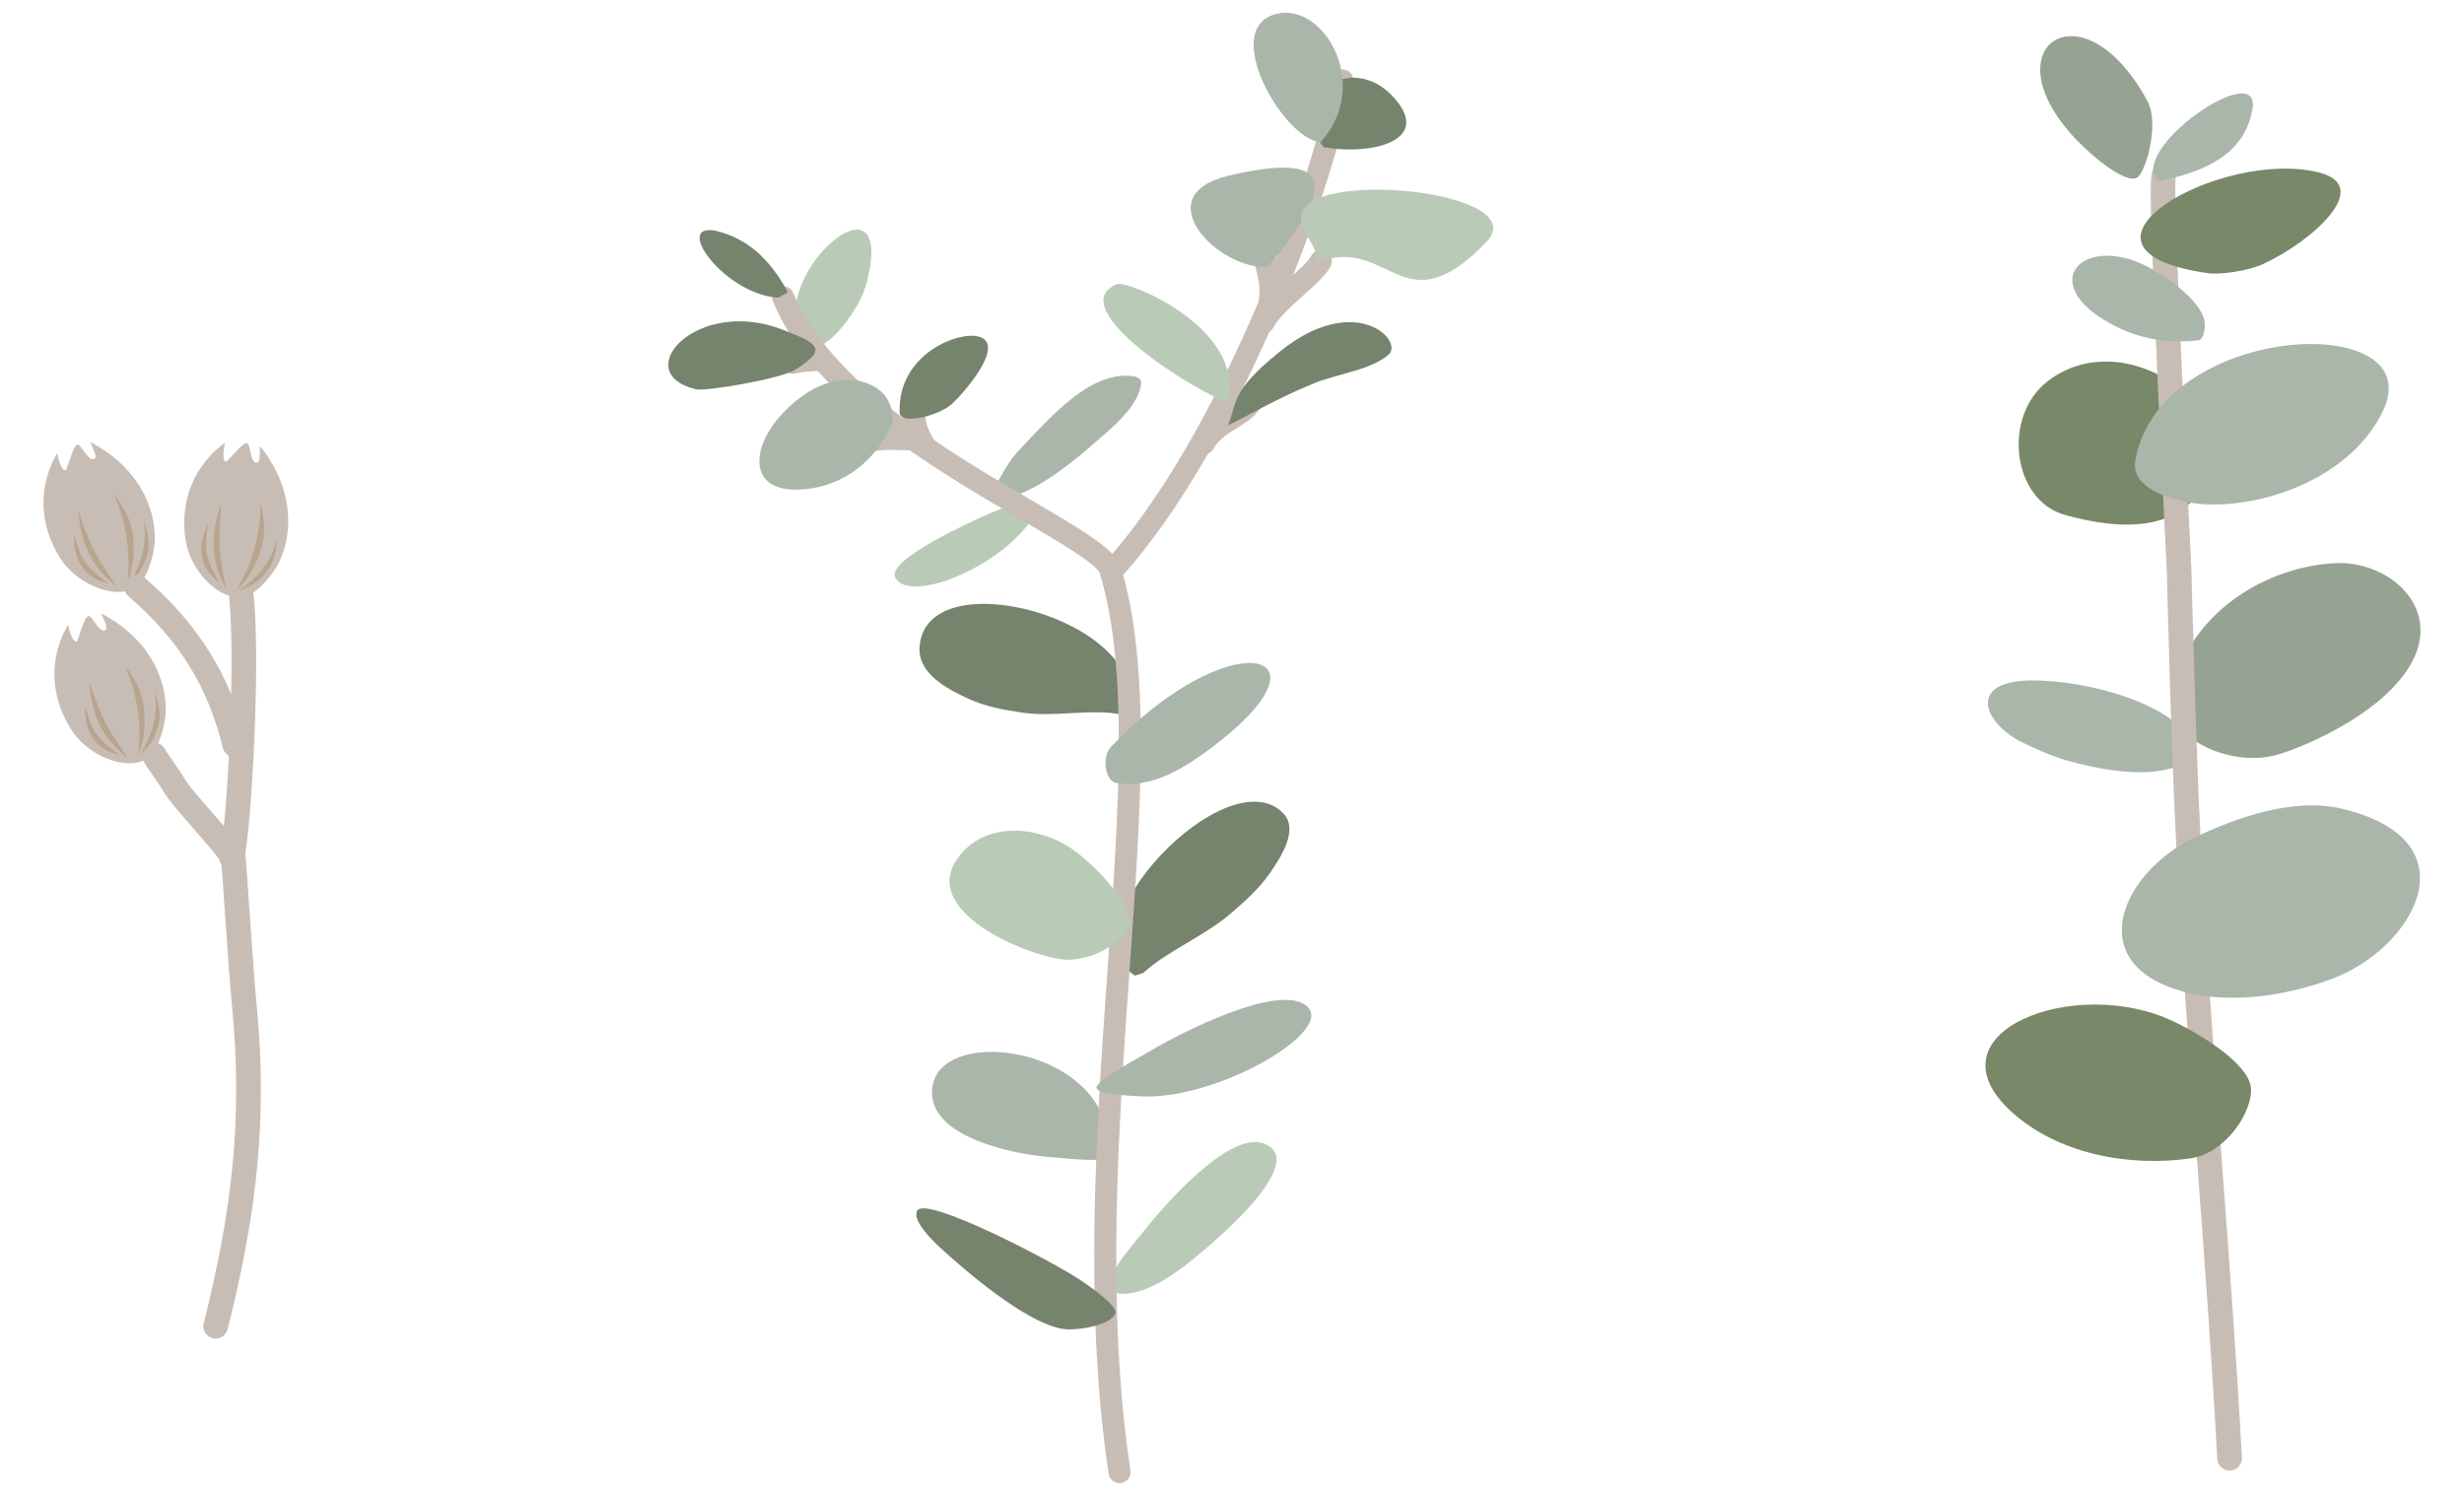 <?xml version="1.0" encoding="UTF-8"?>
<svg id="_レイヤー_1" data-name="レイヤー 1" xmlns="http://www.w3.org/2000/svg" viewBox="0 0 140 85">
  <defs>
    <style>
      .cls-1 {
        fill: #b9a48e;
      }

      .cls-1, .cls-2, .cls-3, .cls-4, .cls-5, .cls-6, .cls-7 {
        fill-rule: evenodd;
      }

      .cls-2 {
        fill: #96a393;
      }

      .cls-8, .cls-6 {
        fill: #c8bdb4;
      }

      .cls-3 {
        fill: #788869;
      }

      .cls-4 {
        fill: #aab6aa;
      }

      .cls-5 {
        fill: #76836d;
      }

      .cls-7 {
        fill: #b9cbb7;
      }
    </style>
  </defs>
  <g>
    <path class="cls-5" d="M63.695,40.594c-1.745-.335-3.764.167-5.577-.095-1.064-.153-2.157-.355-3.148-.818-1.107-.517-2.788-1.379-2.724-2.853.225-5.15,13.185-1.61,11.889,3.608l-.44.158Z"/>
    <path class="cls-5" d="M64.96,55.284c1.348-1.231,3.424-2.076,4.874-3.298.851-.717,1.7-1.482,2.308-2.358.678-.978,1.664-2.514.751-3.435-3.187-3.216-12.586,6.605-8.413,9.244l.481-.153Z"/>
    <path class="cls-4" d="M62.482,63.064c.31.603,1.24,2.17.772,2.618-.468.448-2.839.109-3.583.068-1.419-.08-7.344-.999-6.661-4.149.629-2.901,7.541-2.305,9.472,1.463Z"/>
    <path class="cls-7" d="M67.049,72.124c-2.829,2.094-4.087,1.246-4.086,1.125.007-.985,1.35-2.435,1.881-3.116,1.082-1.391,4.909-5.884,6.939-5.159,2.813,1.005-3.128,5.964-4.733,7.151Z"/>
    <path class="cls-7" d="M58.387,28.621c-.329-.199-1.767.385-2.24.592-.754.329-5.781,2.584-5.287,3.592.706,1.44,5.36-.275,7.495-2.922.264-.328.377-1.051.032-1.261Z"/>
    <path class="cls-4" d="M56.489,28.211c-.436.071.889-2.011.981-2.125.249-.312.514-.609.792-.896,1.445-1.489,3.634-4.028,5.944-3.831.262.021.672.076.632.43-.151,1.323-1.658,2.514-2.777,3.493-4.318,3.78-5.572,2.929-5.572,2.929Z"/>
    <path class="cls-7" d="M48.742,17.287c-1.751,2.97-2.994,2.643-3.23,2.195-1.973-3.749,4.872-9.705,3.903-4.2-.124.7-.315,1.397-.673,2.005Z"/>
    <path class="cls-8" d="M63.608,84.277c-.305,0-.572-.223-.618-.533-1.417-9.447-.697-19.644-.062-28.641.648-9.174,1.207-17.096-.44-22.524-.206-.556-2.407-1.841-4.535-3.084-4.974-2.905-11.785-6.884-14.035-12.366-.131-.32.022-.686.342-.817.321-.131.686.022.817.342,2.089,5.09,8.961,9.104,13.509,11.76,3.099,1.811,4.734,2.8,5.089,3.767,1.726,5.684,1.159,13.714.502,23.011-.631,8.932-1.346,19.056.051,28.367.051.342-.184.661-.526.712-.031.005-.063.007-.094.007Z"/>
    <path class="cls-8" d="M63.459,32.755c-.147,0-.295-.052-.415-.157-.259-.229-.283-.625-.054-.884,6.083-6.878,11.269-20.256,12.674-27.268.068-.339.399-.557.737-.491.339.068.559.398.491.737-1.433,7.151-6.735,20.808-12.964,27.852-.124.14-.296.211-.47.211Z"/>
    <path class="cls-5" d="M63.382,74.59c.088-.478-1.936-1.812-2.098-1.917-1.671-1.093-8.683-4.737-9.165-3.883-.392.695,1.487,2.28,1.844,2.598,2.161,1.928,5.164,4.185,6.794,4.152,1.365-.027,2.537-.472,2.624-.949Z"/>
    <path class="cls-4" d="M64.719,62.292c-.676-.047-2.55-.095-2.413-.541.136-.446,2.526-1.715,3.233-2.138,1.351-.806,7.37-3.949,8.8-2.349,1.316,1.474-5.397,5.323-9.62,5.028Z"/>
    <path class="cls-7" d="M64.312,52.514c-.126.137-.398-1.05-.594-1.355-.641-1.002-1.541-1.926-2.428-2.639-2.081-1.673-5.343-1.934-6.893.267-2.259,3.208,4.721,5.847,6.406,5.748,2.443-.144,3.509-2.02,3.509-2.02Z"/>
    <path class="cls-4" d="M63.122,42.439c6.612-6.956,12.795-5.597,6.293-.405-2.342,1.871-4.077,2.733-5.974,2.461-.666-.095-.852-1.496-.319-2.056Z"/>
    <path class="cls-5" d="M75.21,8.368c2.726.476,6.194-.37,3.996-2.815-2.497-2.776-6.196.07-3.996,2.815Z"/>
    <path class="cls-4" d="M75.04,8.072c-2.007-.082-5.564-6.102-2.795-7.194,2.77-1.093,5.825,3.833,2.795,7.194Z"/>
    <path class="cls-8" d="M72.13,17.931c-.022,0-.045-.001-.068-.004-.344-.037-.592-.346-.555-.69.101-.928.046-1.152-.136-1.895-.032-.13-.067-.274-.105-.437-.079-.337.13-.673.467-.752.335-.08.673.13.752.467.037.158.071.298.102.424.199.811.289,1.18.165,2.328-.035.321-.306.558-.622.558Z"/>
    <path class="cls-8" d="M71.793,18.955c-.091,0-.183-.02-.271-.062-.312-.15-.443-.524-.293-.835.353-.735,1.194-1.491,2.007-2.221.499-.448,1.118-1.005,1.25-1.273.152-.311.527-.439.838-.287.311.152.439.527.287.838-.238.485-.84,1.026-1.537,1.653-.689.619-1.47,1.321-1.716,1.832-.108.224-.331.355-.565.355Z"/>
    <path class="cls-8" d="M68.42,25.809c-.091,0-.183-.02-.271-.062-.312-.15-.443-.524-.293-.835.377-.786,1.109-1.243,1.754-1.646.393-.245.799-.5.906-.716.152-.31.527-.439.838-.287.311.152.439.527.287.838-.263.538-.799.873-1.366,1.227-.526.329-1.069.668-1.29,1.127-.108.224-.331.355-.565.355Z"/>
    <path class="cls-8" d="M48.38,26.2c-.173,0-.344-.071-.468-.21-.23-.258-.207-.654.052-.884.967-.859,2.346-.811,3.26-.781.177.006.34.012.479.01h.011c.341,0,.62.274.626.616.006.346-.27.631-.615.637-.16.002-.343-.003-.543-.01-.756-.026-1.793-.062-2.385.465-.119.106-.268.158-.416.158Z"/>
    <path class="cls-8" d="M45.054,21.242c-.213,0-.42-.108-.538-.304-.178-.297-.081-.681.216-.859.317-.189,1.768-.302,2.171-.203.335.083.54.422.458.758-.082.333-.416.537-.75.46-.219-.036-1.093.048-1.321.103-.076.031-.156.046-.235.046ZM45.375,21.153c-0,0-.001 0-.001 0,0,0,0-0.0.001-0Z"/>
    <path class="cls-4" d="M45.682,27.804c3.727-.343,5.078-3.708,5.053-3.986-.05-.592-.222-1.201-.697-1.593-1.268-1.042-3.033-.692-4.285.164-3.126,2.137-3.789,5.755-.072,5.414Z"/>
    <path class="cls-4" d="M72.012,15.177c-2.828.134-6.907-4.073-2.224-5.187,5.77-1.373,6.415.276,2.224,5.187Z"/>
    <path class="cls-7" d="M74.959,14.848c4.061-1.389,4.785,3.805,9.494-1.095,2.819-2.934-10.597-4.246-10.532-1.358.021.893.451.811,1.038,2.453Z"/>
    <path class="cls-8" d="M52.622,26.081c-.203,0-.403-.099-.523-.281-.477-.722-.937-1.635-.739-2.924.052-.342.373-.576.714-.524.342.052.576.372.524.714-.139.91.209,1.532.547,2.044.19.289.111.677-.178.867-.106.07-.226.104-.344.104Z"/>
    <path class="cls-5" d="M42.751,14.1c1.268.982,2.046,2.534,2.001,2.536-.148.007-.43.29-.578.278-3.257-.244-6.37-4.878-2.907-3.624.541.196,1.037.466,1.484.81Z"/>
    <path class="cls-5" d="M44.482,18.74c-4.892-1.922-8.818,2.449-4.936,3.383.529.126,4.788-.583,5.633-1.113,1.909-1.197,1.284-1.491-.697-2.27Z"/>
    <path class="cls-5" d="M54.092,22.948c-.736.684-2.944,1.23-2.975.495-.137-3.346,3.463-4.729,4.602-4.282,1.323.521-.861,3.073-1.627,3.787Z"/>
    <path class="cls-7" d="M63.459,16.146c-3.236,1.345,4.747,6.309,6.292,6.687,1.045-4.162-5.678-6.943-6.292-6.687Z"/>
    <path class="cls-5" d="M69.769,24.168c.547-1.282.084-1.872,2.936-4.181,4.308-3.488,7.148-.593,6.163.194-1.101.878-2.809,1.04-4.177,1.587-2.084.834-3.825,1.886-4.922,2.4Z"/>
  </g>
  <g>
    <path class="cls-8" d="M13.171,49.353c-.244,0-.48-.128-.609-.354-.188-.332-.91-1.159-1.547-1.889-.914-1.046-1.486-1.712-1.727-2.141-.098-.175-.468-.711-.713-1.065-.522-.755-.809-1.171-.27-1.584.184-.141.633-.29,1.009.154.056.066.097.138.124.215.072.107.176.256.289.419.381.552.66.96.781,1.174.188.334.918,1.17,1.561,1.907.904,1.035,1.47,1.694,1.711,2.118.191.336.073.763-.263.954-.109.062-.228.091-.345.091Z"/>
    <path class="cls-8" d="M13.178,49.471c-.049,0-.098-.005-.148-.015-.378-.081-.619-.453-.538-.831.43-2.006.892-11.088.534-14.621-.039-.385.241-.728.626-.767.385-.037.728.241.767.626.377,3.715-.102,12.927-.557,15.056-.07.329-.361.553-.683.553Z"/>
    <path class="cls-8" d="M12.253,76.062c-.057,0-.114-.007-.172-.021-.375-.095-.601-.476-.507-.85,1.706-6.74,2.177-11.896,1.627-17.797-.144-1.549-.254-3.122-.36-4.644l-.087-1.223c-.017-.242-.032-.484-.046-.725-.026-.428-.052-.855-.092-1.282-.007-.079-.015-.2-.024-.333-.005-.084-.013-.207-.022-.315-.086-.152-.116-.335-.07-.518.112-.443.464-.611.773-.586.635.059.671.62.716,1.33.007.114.014.22.021.29.041.444.068.886.095,1.327.015.237.029.475.046.712l.087,1.225c.106,1.514.216,3.079.358,4.611.567,6.071.085,11.364-1.663,18.27-.08.317-.365.528-.678.528ZM13.857,48.698v.001-.001Z"/>
    <g>
      <path class="cls-6" d="M13.65,33.949c-1.342.054-2.882-1.61-3.116-3.322-.512-3.768,2.256-5.461,2.256-5.461,0,0-.235.965.04,1.06.104.038.844-.987,1.169-1.054.275-.057.165,1.122.588,1.126.3.005.092-1.073.218-.917,1.585,1.986,1.982,4.358,1.151,6.351-.352.845-1.435,2.183-2.306,2.217Z"/>
      <path class="cls-1" d="M11.813,29.781c-1.138,2.319.677,3.318.677,3.318,0,0-.51-.716-.714-1.508-.156-.603-.033-1.207.037-1.81Z"/>
      <path class="cls-1" d="M15.745,30.623c-.447,1.94-2.16,2.906-2.16,2.906,0,0,.864-.122,1.623-1.112.519-.68.537-1.794.537-1.794Z"/>
      <path class="cls-1" d="M14.791,28.581c.055,2.862-1.367,4.974-1.367,4.974,0,0,.962-.79,1.451-2.496.333-1.171-.084-2.478-.084-2.478Z"/>
      <path class="cls-1" d="M12.573,28.651s-.504,1.134-.43,2.535c.039.727.256,1.493.697,2.286,0,0-.36-1.79-.367-2.554-.014-1.222.101-2.267.101-2.267Z"/>
    </g>
    <g>
      <path class="cls-6" d="M8.204,43.191c-1.206.591-3.287-.31-4.191-1.784-1.987-3.241-.137-5.907-.137-5.907,0,0,.174.977.464.954.11-.007.374-1.244.645-1.436.229-.163.604.96.992.793.277-.116-.349-1.019-.171-.927,2.251,1.178,3.571,3.189,3.615,5.348.018.915-.433,2.576-1.216,2.959Z"/>
      <path class="cls-1" d="M4.843,40.117c-.106,2.581,1.957,2.763,1.957,2.763,0,0-.756-.449-1.262-1.092-.386-.488-.517-1.091-.696-1.671Z"/>
      <path class="cls-1" d="M8.78,39.302c.373,1.956-.805,3.53-.805,3.53,0,0,.741-.46,1.037-1.672.201-.832-.232-1.858-.232-1.858Z"/>
      <path class="cls-1" d="M7.084,37.818c1.205,2.597.755,5.103.755,5.103,0,0,.562-1.111.321-2.869-.167-1.206-1.076-2.234-1.076-2.234Z"/>
      <path class="cls-1" d="M5.082,38.776s-.004,1.241.628,2.493c.329.65.836,1.263,1.56,1.811,0,0-1.051-1.493-1.366-2.189-.506-1.113-.822-2.115-.822-2.115Z"/>
    </g>
    <g>
      <path class="cls-6" d="M7.582,33.454c-1.206.591-3.287-.31-4.191-1.784-1.987-3.241-.137-5.907-.137-5.907,0,0,.174.977.464.954.11-.007.374-1.244.645-1.436.229-.163.604.96.992.793.277-.116-.349-1.019-.171-.927,2.251,1.178,3.571,3.189,3.615,5.348.018.915-.433,2.576-1.216,2.959Z"/>
      <path class="cls-1" d="M4.221,30.38c-.106,2.581,1.957,2.763,1.957,2.763,0,0-.756-.449-1.262-1.092-.386-.488-.517-1.091-.696-1.671Z"/>
      <path class="cls-1" d="M8.158,29.566c.373,1.956-.805,3.53-.805,3.53,0,0,.741-.46,1.037-1.672.201-.832-.232-1.858-.232-1.858Z"/>
      <path class="cls-1" d="M6.462,28.081c1.205,2.597.755,5.103.755,5.103,0,0,.562-1.111.321-2.869-.167-1.206-1.076-2.234-1.076-2.234Z"/>
      <path class="cls-1" d="M4.46,29.04s-.004,1.241.628,2.493c.329.65.836,1.263,1.56,1.811,0,0-1.051-1.493-1.366-2.189-.505-1.113-.822-2.115-.822-2.115Z"/>
    </g>
    <path class="cls-8" d="M13.34,43.029c-.315,0-.602-.215-.679-.534-.851-3.498-2.506-6.155-5.365-8.613-.293-.252-.326-.694-.074-.987.252-.293.694-.326.987-.074,3.053,2.625,4.899,5.595,5.811,9.344.092.375-.139.754-.514.845-.056.014-.111.02-.166.02Z"/>
  </g>
  <g>
    <path class="cls-3" d="M117.311,29.254c8.847,2.479,8.58-4.125,8.45-4.61-.257-.962-.961-1.766-1.701-2.398-2.137-1.825-5.313-2.412-7.69-.605-2.621,1.989-2.053,6.774.941,7.613Z"/>
    <path class="cls-2" d="M124.367,41.851c-1.026-.81-1.107-2.909-.119-4.769,1.587-2.985,5.004-4.875,8.348-5.079,3.129-.192,6.195,2.52,4.401,5.703-1.468,2.606-5.318,4.436-7.422,5.128-1.678.55-3.831.105-5.209-.983Z"/>
    <path class="cls-4" d="M124.851,42.609c-1.205-2.906-7.257-4.124-9.923-3.922-3.153.24-2.067,2.513-0,3.513.849.41,1.717.796,2.626,1.044,6.377,1.74,7.297-.635,7.297-.635Z"/>
    <path class="cls-8" d="M126.679,83.562c-.37,0-.678-.289-.698-.662-.298-5.56-.719-11.206-1.126-16.666-.449-6.016-.913-12.236-1.214-18.373-.173-3.535-.308-7.29-.428-11.817-.011-.4-.023-.8-.036-1.2-.024-.755-.047-1.509-.057-2.263-.001-.036-.019-.396-.049-.994-.112-2.261-.375-7.556-.585-12.393-.411-9.484-.36-9.522.034-9.82.185-.139.432-.18.652-.106.366.124.563.521.439.887-0.0.001-.001.003-.001.004-.048.637.016,4.383.859,21.358.031.638.05,1.014.051,1.039.01.751.033,1.498.057,2.244.013.402.025.805.036,1.207.119,4.516.255,8.262.427,11.785.301,6.119.764,12.33,1.212,18.337.408,5.468.829,11.121,1.128,16.696.02.386-.276.715-.662.736-.013 0-.026.001-.038.001Z"/>
    <path class="cls-4" d="M135.381,23.383c-1.779,3.671-6.515,5.422-10.027,5.275-1.57-.065-4.309-.794-4.037-2.438,1.312-7.946,16.889-8.668,14.064-2.838Z"/>
    <path class="cls-3" d="M123.527,58.055c-5.596-2.695-14.149.601-9.269,5.092,2.649,2.438,6.722,3.174,10.19,2.677,2.06-.294,3.596-2.747,3.443-4.043-.153-1.295-2.64-2.897-4.364-3.727Z"/>
    <path class="cls-4" d="M123.911,56.302c-5.635-1.608-3.364-6.789.916-8.781,2.408-1.12,5.535-2.199,8.205-1.571,7.677,1.804,4.092,7.995-.604,9.699-5.192,1.885-8.517.653-8.517.653Z"/>
    <path class="cls-4" d="M124.883,19.344c.327-.034.394-.589.392-.905-.01-1.274-2.321-2.809-3.278-3.298-3.66-1.868-6.318.936-2.08,3.249.745.408,2.358,1.221,4.965.954Z"/>
    <path class="cls-3" d="M125.46,15.526c-9.413-1.345.791-7.181,6.351-5.711,3.068.811-.534,3.954-3.216,5.183-.964.442-2.545.612-3.135.528Z"/>
    <path class="cls-4" d="M122.768,10.268c-.292.059-.46-.44-.411-.798.303-2.18,6.126-5.9,5.619-3.23-.406,2.133-2.013,3.38-5.208,4.028Z"/>
    <path class="cls-2" d="M122.02,5.755c-3.905-7.261-9.814-2.567-2.934,3.217.355.299,1.939,1.583,2.429,1.047.488-.536,1.159-3.046.504-4.264Z"/>
  </g>
</svg>